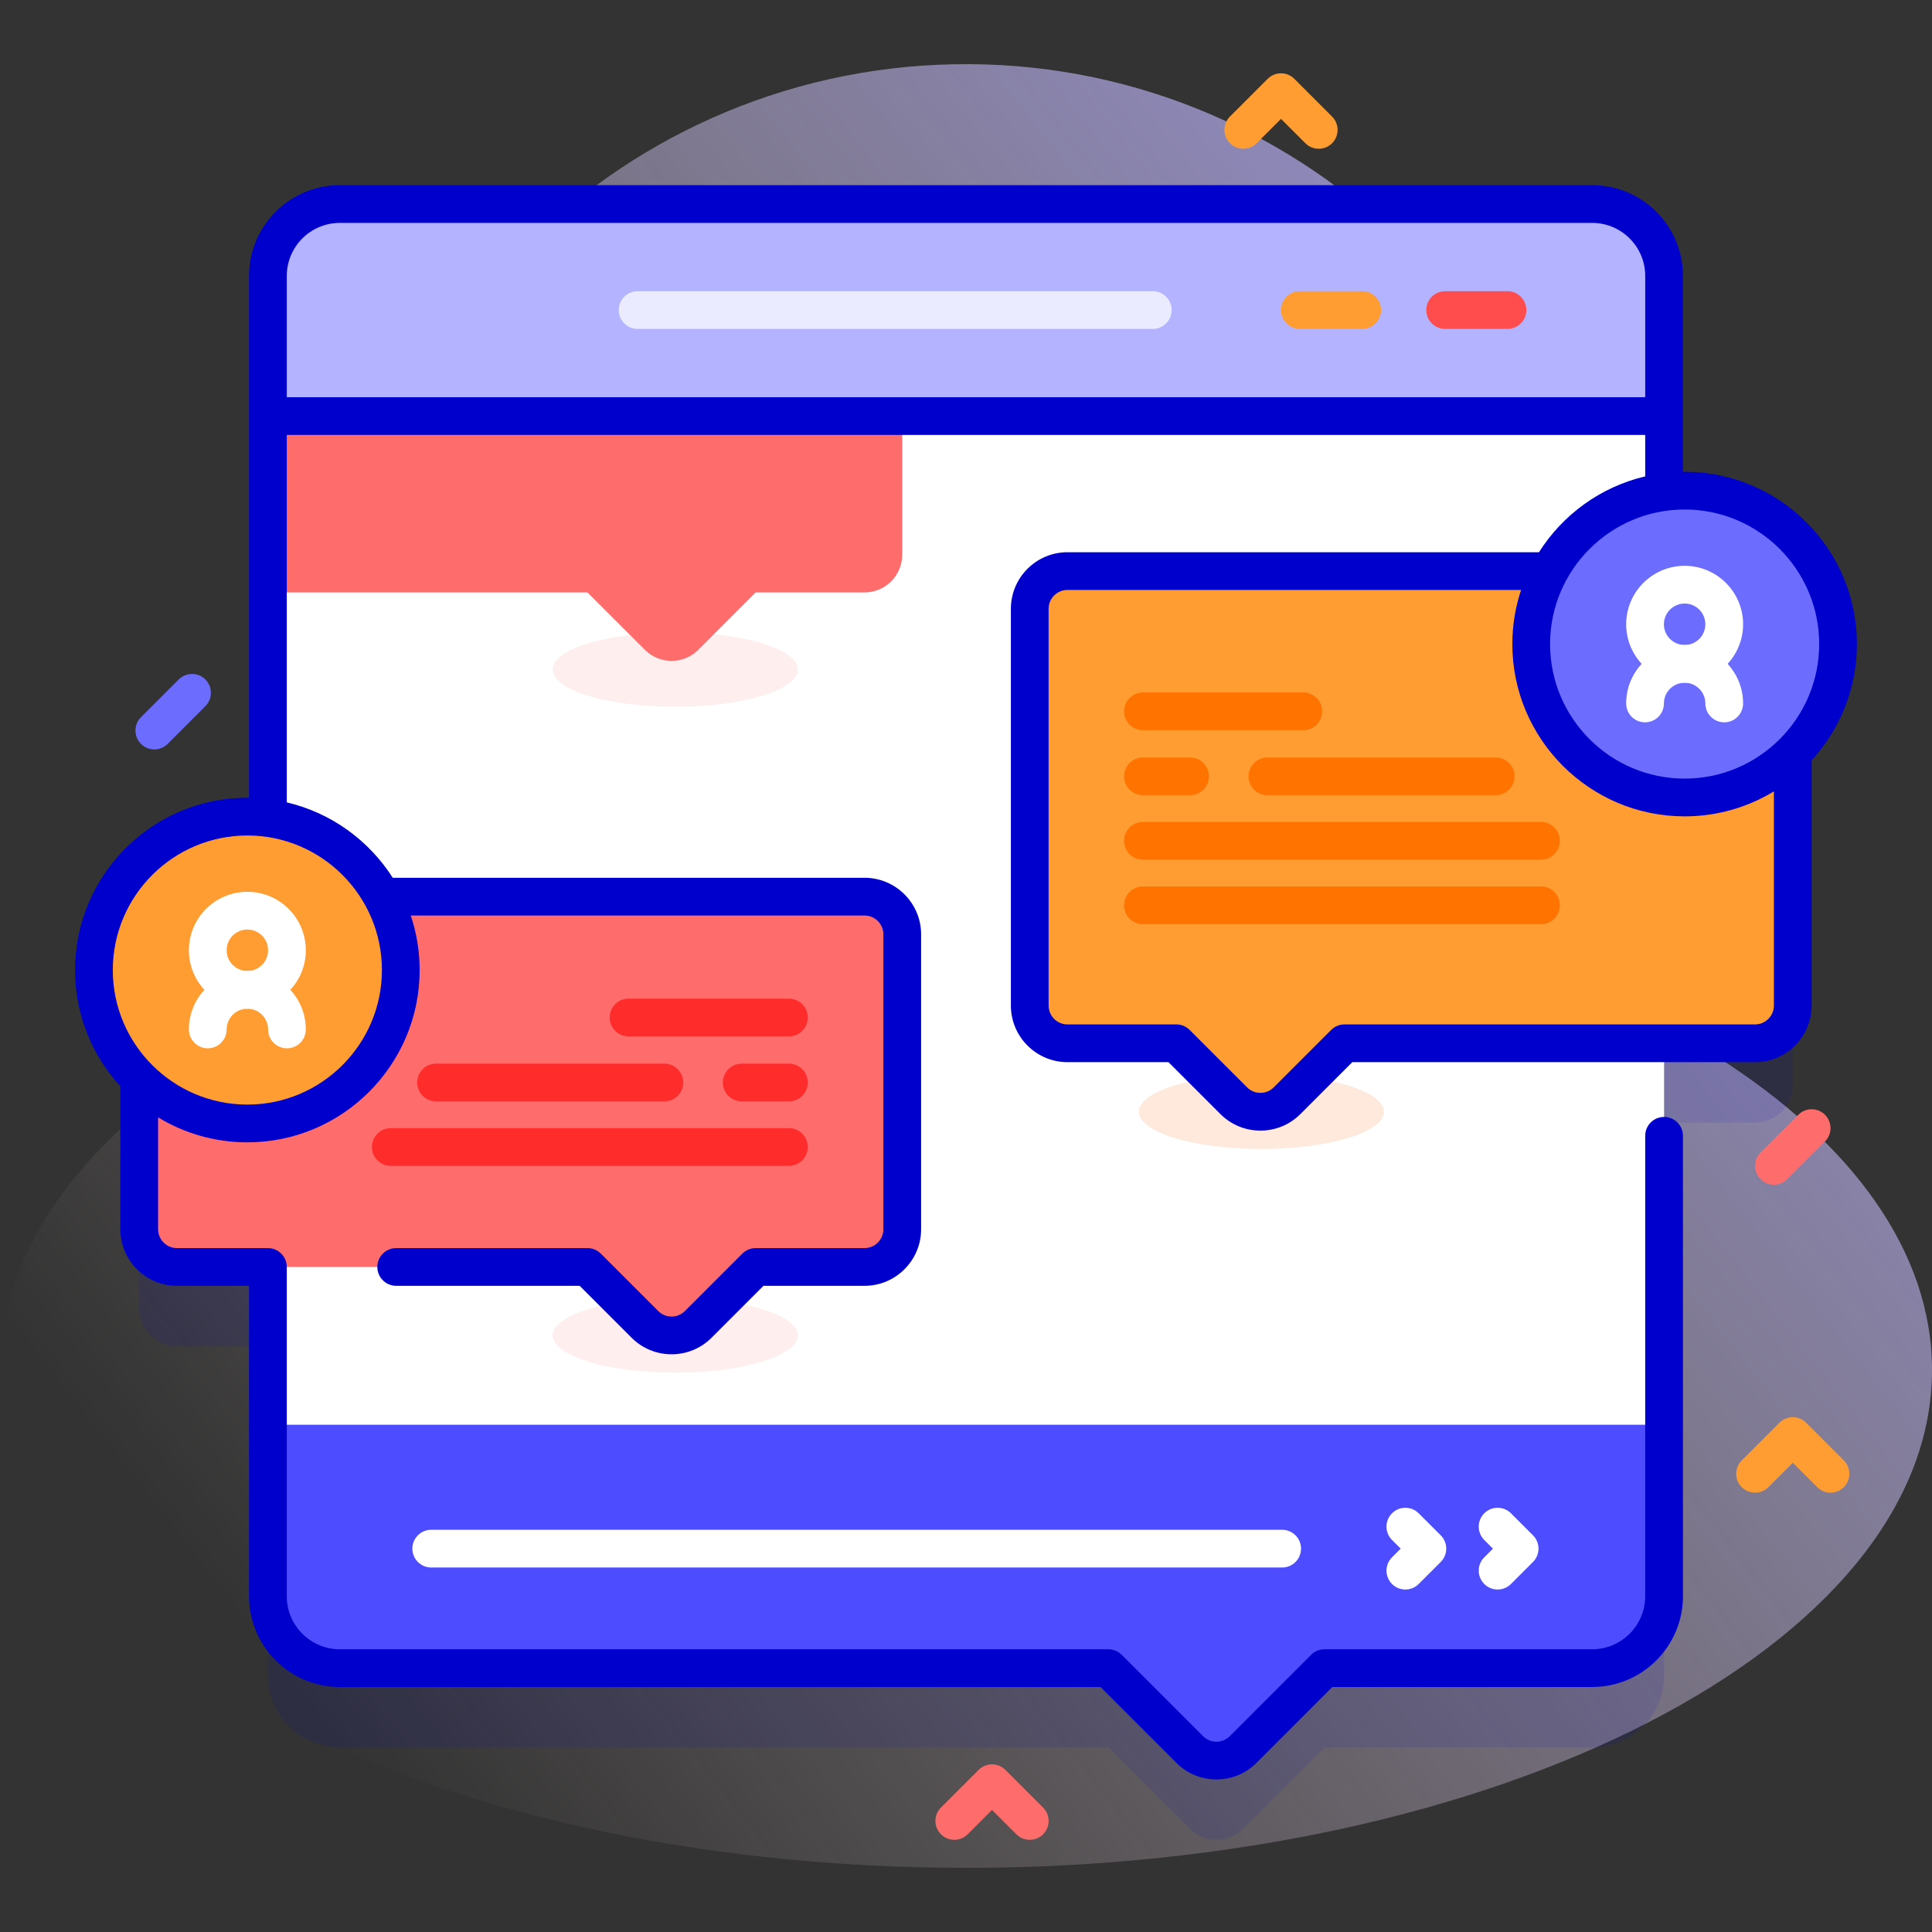 <svg id="Capa_1" enable-background="new 0 0 512 512" height="512" viewBox="0 0 512 512" width="512" xmlns="http://www.w3.org/2000/svg" xmlns:xlink="http://www.w3.org/1999/xlink"><rect x="0" y="0" width="512" height="512" fill="#333333" stroke="none"/><linearGradient id="SVGID_1_" gradientUnits="userSpaceOnUse" x1="599.886" x2="63.886" y1="18.264" y2="438.264"><stop offset=".007" stop-color="#9494ff"/><stop offset=".992" stop-color="#ffe8dc" stop-opacity="0"/></linearGradient><path d="m419.843 204.806c1.055-7.758 1.571-15.687 1.509-23.748-.692-90.025-74.256-163.486-164.281-164.057-91.815-.581-166.428 73.673-166.428 165.354 0 7.615.516 15.109 1.513 22.45 4.043 29.747-9.887 59.143-35.212 75.263-35.611 22.668-56.944 51.54-56.944 82.98 0 72.876 114.615 131.954 256 131.954s256-59.078 256-131.954c0-31.44-21.334-60.312-56.946-82.98-25.325-16.12-39.254-45.516-35.211-75.262z" fill="url(#SVGID_1_)"/><path d="m465.105 172.343h-24.105v-78.223c0-10.52-8.528-19.048-19.048-19.048h-331.904c-10.52 0-19.048 8.528-19.048 19.048v164.499h-24.105c-5.523 0-10 4.477-10 10v78.137c0 5.523 4.477 10 10 10h24.105v87.269c0 10.52 8.528 19.048 19.048 19.048h203.679l21.571 21.571c3.905 3.905 10.237 3.905 14.142 0l21.571-21.571h70.941c10.52 0 19.048-8.528 19.048-19.048v-146.544h24.105c5.523 0 10-4.477 10-10v-105.138c0-5.523-4.478-10-10-10z" fill="#00c" opacity=".1"/><path d="m421.952 54.072h-331.904c-10.52 0-19.048 8.528-19.048 19.048v349.905c0 10.52 8.528 19.048 19.048 19.048h203.679l21.571 21.571c3.905 3.905 10.237 3.905 14.142 0l21.571-21.571h70.941c10.52 0 19.048-8.528 19.048-19.048v-349.905c0-10.52-8.528-19.048-19.048-19.048z" fill="#fff"/><path d="m71 377.572v45.452c0 10.52 8.528 19.048 19.048 19.048h203.679l21.571 21.571c3.905 3.905 10.237 3.905 14.142 0l21.571-21.571h70.941c10.52 0 19.048-8.528 19.048-19.048v-45.452z" fill="#4d4dff"/><ellipse cx="178.947" cy="177.437" fill="#fee" rx="32.474" ry="9.862"/><ellipse cx="334.28" cy="294.624" fill="#ffe8dc" rx="32.474" ry="9.862"/><path d="m239.1 68.862v78.14c0 5.52-4.47 10-10 10h-28.84l-15.211 15.211c-3.905 3.905-10.235 3.905-14.141.002l-15.219-15.212h-84.689v-83.88c0-5.67 2.48-10.77 6.42-14.26h151.68c5.53-.001 10 4.479 10 9.999z" fill="#ff6c6c"/><path d="m441 110.262v-37.142c0-10.52-8.528-19.048-19.048-19.048h-331.904c-10.52 0-19.048 8.528-19.048 19.048v37.143h370z" fill="#b3b3ff"/><path d="m399.5 87.167h-16.52c-2.762 0-5-2.239-5-5s2.238-5 5-5h16.52c2.762 0 5 2.239 5 5s-2.238 5-5 5z" fill="#ff4d4d"/><path d="m361 87.167h-16.52c-2.762 0-5-2.239-5-5s2.238-5 5-5h16.52c2.762 0 5 2.239 5 5s-2.238 5-5 5z" fill="#ff9d33"/><path d="m305.5 87.167h-136.52c-2.762 0-5-2.239-5-5s2.238-5 5-5h136.52c2.762 0 5 2.239 5 5s-2.238 5-5 5z" fill="#ebebff"/><path d="m114.283 405.407h225.5c2.762 0 5 2.239 5 5s-2.238 5-5 5h-225.5c-2.762 0-5-2.239-5-5s2.238-5 5-5z" fill="#fff"/><path d="m396.884 421.241c-1.279 0-2.56-.488-3.535-1.465-1.953-1.952-1.953-5.118 0-7.07l2.298-2.299-2.298-2.297c-1.953-1.953-1.953-5.118-.001-7.071 1.953-1.953 5.118-1.952 7.071-.001l5.834 5.833c.938.938 1.465 2.21 1.465 3.536s-.526 2.598-1.465 3.535l-5.834 5.834c-.976.977-2.256 1.465-3.535 1.465z" fill="#fff"/><path d="m372.434 421.241c-1.279 0-2.56-.488-3.535-1.465-1.953-1.952-1.953-5.118 0-7.07l2.298-2.299-2.298-2.297c-1.953-1.953-1.953-5.118-.001-7.071 1.953-1.953 5.118-1.952 7.071-.001l5.834 5.833c.938.938 1.465 2.21 1.465 3.536s-.526 2.598-1.465 3.535l-5.834 5.834c-.976.977-2.256 1.465-3.535 1.465z" fill="#fff"/><path d="m465.105 151.343h-182.21c-5.523 0-10 4.477-10 10v105.137c0 5.523 4.477 10 10 10h28.843l15.214 15.214c3.905 3.905 10.237 3.905 14.142 0l15.214-15.214h108.796c5.523 0 10-4.477 10-10v-105.137c.001-5.523-4.476-10-9.999-10z" fill="#ff9d33"/><g fill="#ff7300"><path d="m315.383 210.742h-12.5c-2.762 0-5-2.239-5-5s2.238-5 5-5h12.5c2.762 0 5 2.239 5 5s-2.238 5-5 5z"/><path d="m396.383 210.742h-60.5c-2.762 0-5-2.239-5-5s2.238-5 5-5h60.5c2.762 0 5 2.239 5 5s-2.238 5-5 5z"/><path d="m345.383 193.515h-42.5c-2.762 0-5-2.239-5-5s2.238-5 5-5h42.5c2.762 0 5 2.239 5 5s-2.238 5-5 5z"/><path d="m408.383 217.828h-105.5c-2.762 0-5 2.239-5 5s2.238 5 5 5h105.5c2.762 0 5-2.239 5-5s-2.238-5-5-5z"/><path d="m408.383 234.915h-105.5c-2.762 0-5 2.239-5 5s2.238 5 5 5h105.5c2.762 0 5-2.239 5-5s-2.238-5-5-5z"/></g><ellipse cx="178.947" cy="353.899" fill="#fee" rx="32.474" ry="9.862"/><path d="m46.895 237.618h182.209c5.523 0 10 4.477 10 10v78.137c0 5.523-4.477 10-10 10h-28.843l-15.214 15.214c-3.905 3.905-10.237 3.905-14.142 0l-15.214-15.214h-108.796c-5.523 0-10-4.477-10-10v-78.137c0-5.523 4.478-10 10-10z" fill="#ff6c6c"/><path d="m196.565 291.877h12.5c2.762 0 5-2.239 5-5s-2.238-5-5-5h-12.5c-2.762 0-5 2.239-5 5s2.239 5 5 5z" fill="#ff2c2c"/><path d="m115.565 291.877h60.5c2.762 0 5-2.239 5-5s-2.238-5-5-5h-60.5c-2.762 0-5 2.239-5 5s2.239 5 5 5z" fill="#ff2c2c"/><path d="m166.565 274.651h42.5c2.762 0 5-2.239 5-5s-2.238-5-5-5h-42.5c-2.762 0-5 2.239-5 5s2.239 5 5 5z" fill="#ff2c2c"/><path d="m103.565 298.964h105.5c2.762 0 5 2.239 5 5s-2.238 5-5 5h-105.5c-2.762 0-5-2.239-5-5s2.239-5 5-5z" fill="#ff2c2c"/><path d="m485.104 395.572c-1.279 0-2.56-.488-3.535-1.465l-6.465-6.464-6.465 6.464c-1.951 1.953-5.119 1.953-7.07 0-1.953-1.952-1.953-5.118 0-7.07l10-10c1.951-1.953 5.119-1.953 7.07 0l10 10c1.953 1.952 1.953 5.118 0 7.07-.975.977-2.255 1.465-3.535 1.465z" fill="#ff9d33"/><path d="m272.896 487.572c-1.279 0-2.56-.488-3.535-1.465l-6.465-6.464-6.464 6.464c-1.953 1.953-5.118 1.953-7.071 0-1.953-1.952-1.953-5.118 0-7.07l10-10c1.951-1.953 5.119-1.953 7.07 0l10 10c1.953 1.952 1.953 5.118 0 7.07-.976.977-2.256 1.465-3.535 1.465z" fill="#ff6c6c"/><path d="m349.48 39.428c-1.279 0-2.56-.488-3.535-1.465l-6.465-6.464-6.465 6.464c-1.951 1.953-5.119 1.953-7.07 0-1.953-1.952-1.953-5.118 0-7.07l10-10c1.951-1.953 5.119-1.953 7.07 0l10 10c1.953 1.952 1.953 5.118 0 7.07-.975.976-2.255 1.465-3.535 1.465z" fill="#ff9d33"/><path d="m40.896 198.606c-1.28 0-2.559-.488-3.536-1.465-1.953-1.952-1.953-5.118 0-7.07l10-10c1.953-1.953 5.118-1.953 7.071 0 1.953 1.952 1.953 5.118 0 7.07l-10 10c-.976.977-2.256 1.465-3.535 1.465z" fill="#6c6cff"/><path d="m470.104 313.964c-1.279 0-2.56-.488-3.535-1.465-1.953-1.952-1.953-5.118 0-7.07l10-10c1.951-1.953 5.119-1.953 7.07 0 1.953 1.952 1.953 5.118 0 7.07l-10 10c-.975.977-2.255 1.465-3.535 1.465z" fill="#ff6c6c"/><circle cx="446.446" cy="170.684" fill="#6c6cff" r="40.659"/><path d="m446.446 180.931c-8.543 0-15.493-6.95-15.493-15.493 0-8.542 6.95-15.492 15.493-15.492 8.542 0 15.492 6.95 15.492 15.492s-6.95 15.493-15.492 15.493zm0-20.986c-3.029 0-5.493 2.464-5.493 5.492 0 3.029 2.464 5.493 5.493 5.493 3.028 0 5.492-2.464 5.492-5.493 0-3.028-2.463-5.492-5.492-5.492z" fill="#fff"/><path d="m456.938 191.424c-2.762 0-5-2.238-5-5 0-3.029-2.464-5.493-5.492-5.493-3.029 0-5.493 2.464-5.493 5.493 0 2.762-2.238 5-5 5s-5-2.238-5-5c0-8.543 6.95-15.493 15.493-15.493 8.542 0 15.492 6.95 15.492 15.493 0 2.762-2.238 5-5 5z" fill="#fff"/><circle cx="65.554" cy="257.072" fill="#ff9d33" r="40.659"/><path d="m65.554 267.318c-8.543 0-15.493-6.95-15.493-15.493 0-8.542 6.95-15.492 15.493-15.492 8.542 0 15.493 6.95 15.493 15.492 0 8.543-6.95 15.493-15.493 15.493zm0-20.985c-3.029 0-5.493 2.464-5.493 5.492 0 3.029 2.464 5.493 5.493 5.493s5.493-2.464 5.493-5.493c0-3.028-2.464-5.492-5.493-5.492z" fill="#fff"/><path d="m76.047 277.812c-2.761 0-5-2.238-5-5 0-3.029-2.464-5.493-5.493-5.493s-5.493 2.464-5.493 5.493c0 2.762-2.239 5-5 5s-5-2.238-5-5c0-8.543 6.95-15.493 15.493-15.493 8.542 0 15.493 6.95 15.493 15.493 0 2.761-2.239 5-5 5z" fill="#fff"/><path d="m492.104 170.685c0-25.177-20.482-45.659-45.658-45.659-.15 0-.297.01-.446.011v-51.917c0-13.26-10.788-24.048-24.048-24.048h-331.904c-13.26 0-24.048 10.788-24.048 24.048v138.304c-.149-.001-.296-.011-.446-.011-25.176 0-45.659 20.482-45.659 45.659 0 11.866 4.553 22.687 12 30.814v37.87c0 8.271 6.729 15 15 15h19.105v82.269c0 13.26 10.788 24.048 24.048 24.048h201.607l20.107 20.106c2.833 2.834 6.6 4.394 10.606 4.394s7.773-1.56 10.606-4.394l20.107-20.106h68.869c13.26 0 24.048-10.788 24.048-24.048v-122.025c0-2.762-2.238-5-5-5s-5 2.238-5 5v122.024c0 7.746-6.302 14.048-14.048 14.048h-70.94c-1.326 0-2.598.526-3.535 1.465l-21.571 21.571c-.944.944-2.2 1.464-3.536 1.464s-2.592-.52-3.536-1.464l-21.571-21.571c-.938-.938-2.209-1.465-3.535-1.465h-203.678c-7.746 0-14.048-6.302-14.048-14.048v-87.269c0-2.762-2.239-5-5-5h-24.104c-2.757 0-5-2.243-5-5v-29.645c6.904 4.2 15.004 6.62 23.659 6.62 25.176 0 45.659-20.482 45.659-45.658 0-5.051-.837-9.908-2.358-14.454h120.25c2.757 0 5 2.243 5 5v78.138c0 2.757-2.243 5-5 5h-28.843c-1.326 0-2.598.526-3.536 1.465l-15.214 15.214c-.944.944-2.2 1.464-3.536 1.464-1.335 0-2.591-.52-3.535-1.464l-15.214-15.214c-.938-.938-2.209-1.465-3.536-1.465h-50.692c-2.761 0-5 2.238-5 5s2.239 5 5 5h48.62l13.75 13.749c2.833 2.834 6.6 4.394 10.606 4.394 4.007 0 7.774-1.56 10.607-4.394l13.75-13.749h26.772c8.271 0 15-6.729 15-15v-78.138c0-8.271-6.729-15-15-15h-125.022c-6.309-9.906-16.324-17.221-28.083-19.985v-97.37h360v10.982c-11.803 2.774-21.85 10.135-28.155 20.098h-124.95c-8.271 0-15 6.729-15 15v105.137c0 8.271 6.729 15 15 15h26.771l13.75 13.749c2.833 2.833 6.6 4.394 10.606 4.394s7.773-1.56 10.606-4.394l13.75-13.749h106.725c8.271 0 15-6.729 15-15v-64.982c7.449-8.127 12.001-18.947 12.001-30.813zm-390.891 86.387c0 19.662-15.997 35.658-35.659 35.658s-35.659-15.996-35.659-35.658 15.997-35.659 35.659-35.659 35.659 15.997 35.659 35.659zm-25.213-151.809v-32.143c0-7.746 6.302-14.048 14.048-14.048h331.904c7.746 0 14.048 6.302 14.048 14.048v32.143zm370.446 29.762c19.662 0 35.658 15.997 35.658 35.659s-15.996 35.658-35.658 35.658-35.659-15.996-35.659-35.658 15.997-35.659 35.659-35.659zm18.658 136.455h-108.795c-1.326 0-2.598.526-3.535 1.465l-15.214 15.214c-.944.944-2.2 1.464-3.536 1.464-1.335 0-2.591-.52-3.535-1.464l-15.215-15.215c-.938-.938-2.209-1.464-3.535-1.464h-28.843c-2.757 0-5-2.243-5-5v-105.137c0-2.757 2.243-5 5-5h120.212c-1.498 4.514-2.32 9.332-2.32 14.342 0 25.176 20.482 45.658 45.659 45.658 8.655 0 16.754-2.42 23.658-6.62v56.758c-.001 2.756-2.244 4.999-5.001 4.999z" fill="#00c"/></svg>